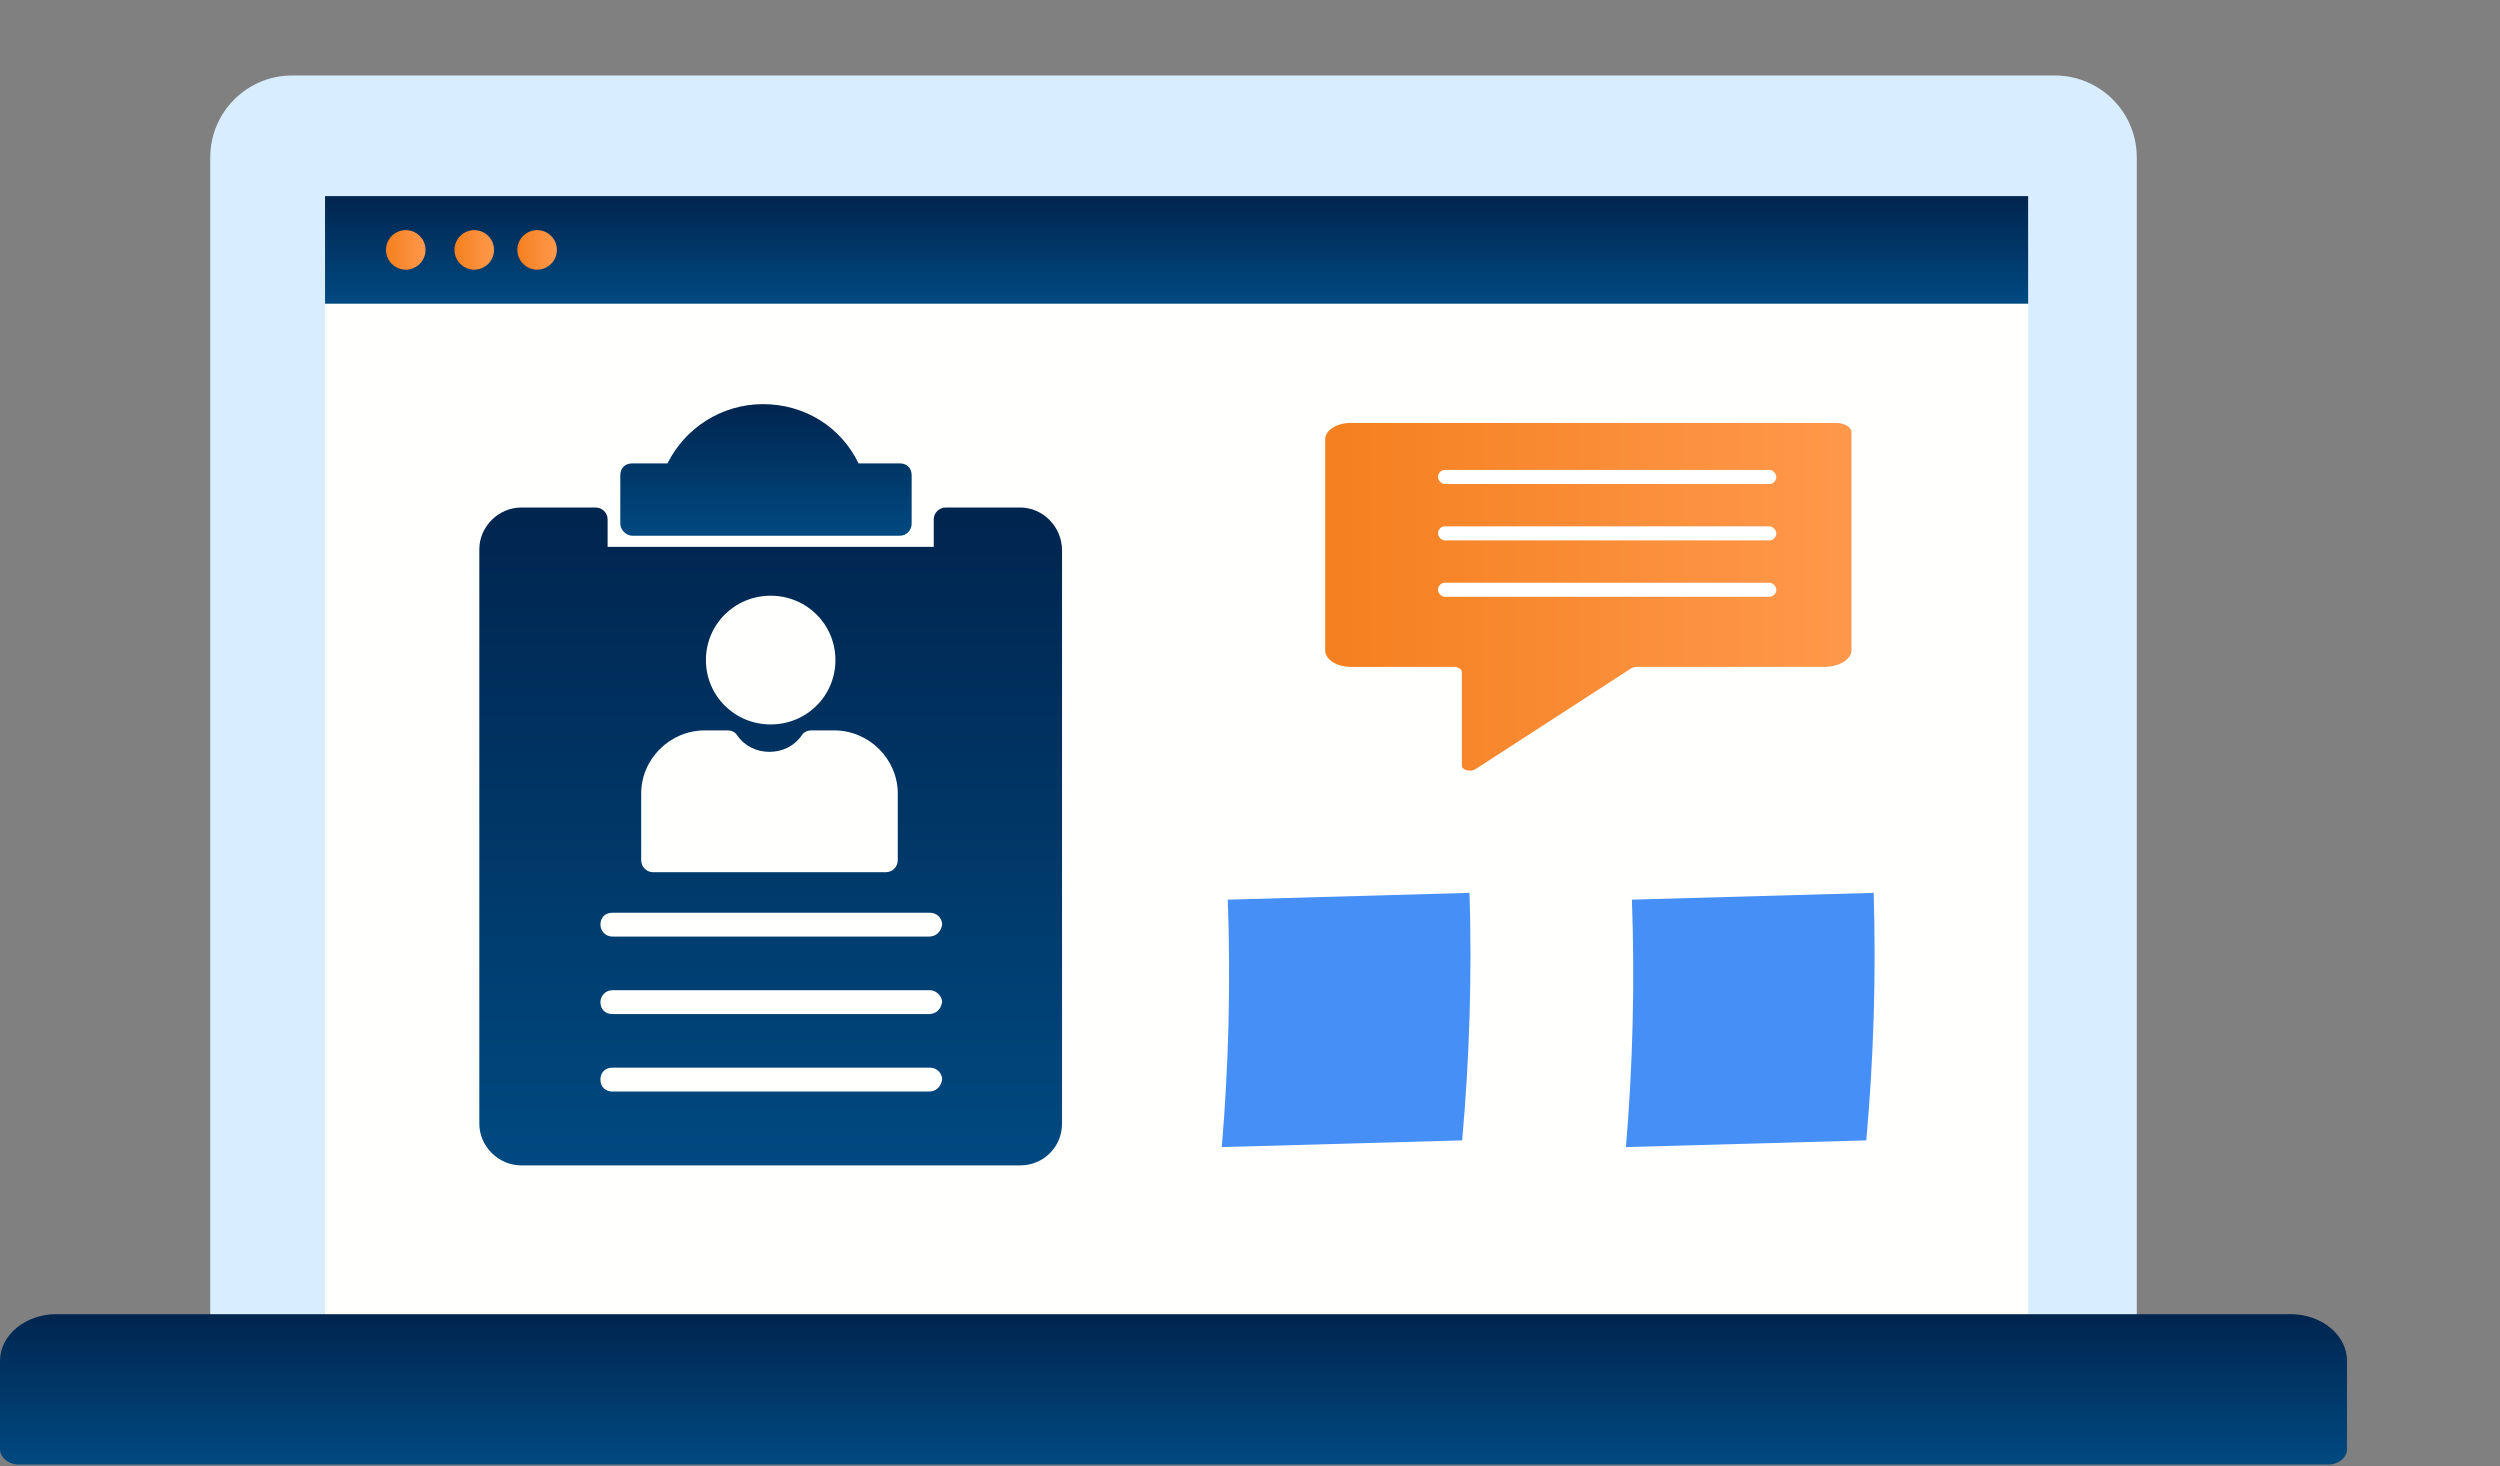 <?xml version="1.0" encoding="UTF-8"?> <svg xmlns="http://www.w3.org/2000/svg" xmlns:xlink="http://www.w3.org/1999/xlink" width="266px" height="156px" viewBox="0 0 266 156" version="1.1"><rect x="0" y="0" width="266" height="156" fill="#808080" stroke="none"/><title>Group 78</title><defs><linearGradient x1="50%" y1="0%" x2="50%" y2="221.961%" id="linearGradient-1"><stop stop-color="#00254F" offset="0%"></stop><stop stop-color="#0076BD" offset="100%"></stop></linearGradient><linearGradient x1="2.769%" y1="50%" x2="97.418%" y2="50%" id="linearGradient-2"><stop stop-color="#F58020" offset="0%"></stop><stop stop-color="#FF984B" offset="100%"></stop></linearGradient><linearGradient x1="2.769%" y1="50%" x2="97.418%" y2="50%" id="linearGradient-3"><stop stop-color="#F58020" offset="0%"></stop><stop stop-color="#FF984B" offset="100%"></stop></linearGradient><linearGradient x1="50%" y1="0%" x2="50%" y2="221.961%" id="linearGradient-4"><stop stop-color="#00254F" offset="0%"></stop><stop stop-color="#0076BD" offset="100%"></stop></linearGradient><path d="M6.468,9.669 C4.033,9.669 1.94,8.869 0.844,7.499 C1.452,7.633 2.081,7.707 2.725,7.707 C2.893,7.707 3.061,7.702 3.231,7.691 L7.567,7.428 C11.691,7.177 14.961,4.083 15.6,0.169 L16.058,2.118 C16.773,4.988 13.789,8.204 9.392,9.301 C8.391,9.55 7.404,9.669 6.468,9.669 L6.468,9.669 Z" id="path-5"></path><linearGradient x1="2.769%" y1="50%" x2="97.418%" y2="50%" id="linearGradient-7"><stop stop-color="#F58020" offset="0%"></stop><stop stop-color="#FF984B" offset="100%"></stop></linearGradient><linearGradient x1="50%" y1="0%" x2="50%" y2="221.961%" id="linearGradient-8"><stop stop-color="#00254F" offset="0%"></stop><stop stop-color="#0076BD" offset="100%"></stop></linearGradient><linearGradient x1="50%" y1="0%" x2="50%" y2="221.961%" id="linearGradient-9"><stop stop-color="#00254F" offset="0%"></stop><stop stop-color="#0076BD" offset="100%"></stop></linearGradient></defs><g id="Designs" stroke="none" stroke-width="1" fill="none" fill-rule="evenodd"><g id="Group-78"><g id="Group"><path d="M227.353,142.828 L22.371,142.828 L22.371,16.746 C22.371,11.933 26.272,8.032 31.086,8.032 L218.639,8.032 C223.452,8.032 227.353,11.933 227.353,16.746 L227.353,142.828" id="Fill-54" fill="#D8EDFF"></path><polygon id="Fill-56" fill="#FFFFFE" points="34.585 141.988 215.794 141.988 215.794 20.888 34.585 20.888"></polygon><polygon id="Fill-57" fill="url(#linearGradient-1)" points="34.585 32.313 215.794 32.313 215.794 20.866 34.585 20.866"></polygon><path d="M43.174,28.693 C42.014,28.693 41.07,27.749 41.07,26.59 C41.07,25.429 42.014,24.486 43.174,24.486 C44.333,24.486 45.277,25.429 45.277,26.59 C45.277,27.749 44.333,28.693 43.174,28.693 L43.174,28.693 Z" id="Fill-58" fill="url(#linearGradient-2)"></path><path d="M50.462,28.693 C49.302,28.693 48.358,27.749 48.358,26.59 C48.358,25.429 49.302,24.486 50.462,24.486 C51.622,24.486 52.566,25.429 52.566,26.59 C52.566,27.749 51.622,28.693 50.462,28.693 L50.462,28.693 Z" id="Fill-59" fill="url(#linearGradient-3)"></path><path d="M57.15,28.693 C55.99,28.693 55.046,27.749 55.046,26.59 C55.046,25.429 55.99,24.486 57.15,24.486 C58.31,24.486 59.254,25.429 59.254,26.59 C59.254,27.749 58.31,28.693 57.15,28.693 L57.15,28.693 Z" id="Fill-60" fill="url(#linearGradient-3)"></path><path d="M71.572,49.928 L68.877,49.928 C68.759,49.711 68.692,49.462 68.692,49.198 C68.692,48.352 69.378,47.665 70.225,47.665 C71.071,47.665 71.757,48.352 71.757,49.198 C71.757,49.462 71.69,49.711 71.572,49.928" id="Fill-66" fill="#FFFFFE"></path><polygon id="Fill-71" fill="#FFFFFE" points="109.454 124.551 198.327 124.551 198.327 123.551 109.454 123.551"></polygon><polygon id="Fill-72" fill="#FFFFFE" points="109.454 116.407 146.691 116.407 146.691 115.407 109.454 115.407"></polygon><polygon id="Fill-73" fill="#FFFFFE" points="154.996 116.407 193.97 116.407 193.97 115.407 154.996 115.407"></polygon><path d="M2,155.828 C0.896,155.828 9.9475983e-13,155.085 9.9475983e-13,154.169 L9.9475983e-13,144.806 C9.9475983e-13,142.058 2.687,139.828 6.001,139.828 L243.724,139.828 C247.038,139.828 249.724,142.058 249.724,144.806 L249.724,154.169 C249.724,155.085 248.828,155.828 247.724,155.828 L2,155.828 Z" id="Fill-76" fill="url(#linearGradient-4)"></path><path d="M89.827,67.205 L37.814,67.205 C37.538,67.205 37.314,66.982 37.314,66.705 C37.314,66.429 37.538,66.205 37.814,66.205 L89.827,66.205 C90.103,66.205 90.327,66.429 90.327,66.705 C90.327,66.982 90.103,67.205 89.827,67.205" id="Fill-85" fill="#FFFFFE"></path><path d="M89.827,90.388 L37.814,90.388 C37.538,90.388 37.314,90.164 37.314,89.888 C37.314,89.612 37.538,89.388 37.814,89.388 L89.827,89.388 C90.103,89.388 90.327,89.612 90.327,89.888 C90.327,90.164 90.103,90.388 89.827,90.388" id="Fill-86" fill="#FFFFFE"></path><path d="M63.821,79.012 L37.814,79.012 C37.538,79.012 37.314,78.788 37.314,78.512 C37.314,78.236 37.538,78.012 37.814,78.012 L63.821,78.012 C64.097,78.012 64.321,78.236 64.321,78.512 C64.321,78.788 64.097,79.012 63.821,79.012" id="Fill-87" fill="#FFFFFE"></path><path d="M63.821,99.766 L37.814,99.766 C37.538,99.766 37.314,99.542 37.314,99.266 C37.314,98.989 37.538,98.766 37.814,98.766 L63.821,98.766 C64.097,98.766 64.321,98.989 64.321,99.266 C64.321,99.542 64.097,99.766 63.821,99.766" id="Fill-88" fill="#FFFFFE"></path><path d="M89.163,79.012 L71.563,79.012 C71.287,79.012 71.063,78.788 71.063,78.512 C71.063,78.236 71.287,78.012 71.563,78.012 L89.163,78.012 C89.439,78.012 89.663,78.236 89.663,78.512 C89.663,78.788 89.439,79.012 89.163,79.012" id="Fill-89" fill="#FFFFFE"></path><path d="M202.443,41.14 L150.767,41.14 C150.491,41.14 150.267,40.916 150.267,40.64 C150.267,40.364 150.491,40.14 150.767,40.14 L202.443,40.14 C202.72,40.14 202.943,40.364 202.943,40.64 C202.943,40.916 202.72,41.14 202.443,41.14" id="Fill-115" fill="#FFFFFE"></path><path d="M202.443,50.456 L176.605,50.456 C176.329,50.456 176.105,50.233 176.105,49.956 C176.105,49.68 176.329,49.456 176.605,49.456 L202.443,49.456 C202.72,49.456 202.943,49.68 202.943,49.956 C202.943,50.233 202.72,50.456 202.443,50.456" id="Fill-117" fill="#FFFFFE"></path><g id="Group-124" transform="translate(233.332, 0.926)"><mask id="mask-6" fill="white"><use xlink:href="#path-5"></use></mask><g id="Clip-123"></g></g><g id="Group-77" transform="translate(141, 45)"><path d="M2.702,0 L54.354,0 C55.263,0 56,0.451 56,1.007 L56,24.175 C56,25.158 54.698,25.955 53.089,25.955 L33.16,25.955 C32.93,25.955 32.71,26.013 32.552,26.116 L15.989,36.838 C15.454,37.184 14.543,36.939 14.543,36.45 L14.543,26.503 C14.543,26.2 14.164,25.955 13.697,25.955 L2.702,25.955 C1.21,25.955 0,25.171 0,24.205 L0,1.751 C0,0.783 1.21,0 2.702,0" id="Fill-141-Copy" fill="url(#linearGradient-7)"></path><rect id="Rectangle-Copy-49" fill="#FFFFFF" x="12" y="5" width="36" height="1.5" rx="0.75"></rect><rect id="Rectangle-Copy-50" fill="#FFFFFF" x="12" y="11" width="36" height="1.5" rx="0.75"></rect><rect id="Rectangle-Copy-51" fill="#FFFFFF" x="12" y="17" width="36" height="1.5" rx="0.75"></rect></g><polyline id="Fill-147" fill="#EDA2A9" points="265.606 92.361 195.004 92.361 265.606 92.361"></polyline><path d="M200.131,87.738 C199.791,87.738 199.515,88.014 199.515,88.354 C199.515,88.694 199.791,88.97 200.131,88.97 C200.471,88.97 200.748,88.694 200.748,88.354 C200.748,88.014 200.471,87.738 200.131,87.738 Z M200.131,89.97 C199.24,89.97 198.515,89.245 198.515,88.354 C198.515,87.462 199.24,86.738 200.131,86.738 C201.022,86.738 201.748,87.462 201.748,88.354 C201.748,89.245 201.022,89.97 200.131,89.97 L200.131,89.97 Z" id="Fill-149" fill="#FFFFFE"></path><path d="M204.321,87.738 C203.981,87.738 203.704,88.014 203.704,88.354 C203.704,88.694 203.981,88.97 204.321,88.97 C204.661,88.97 204.937,88.694 204.937,88.354 C204.937,88.014 204.661,87.738 204.321,87.738 Z M204.321,89.97 C203.429,89.97 202.704,89.245 202.704,88.354 C202.704,87.462 203.429,86.738 204.321,86.738 C205.212,86.738 205.937,87.462 205.937,88.354 C205.937,89.245 205.212,89.97 204.321,89.97 L204.321,89.97 Z" id="Fill-150" fill="#FFFFFE"></path><path d="M208.431,87.738 C208.091,87.738 207.814,88.014 207.814,88.354 C207.814,88.694 208.091,88.97 208.431,88.97 C208.771,88.97 209.048,88.694 209.048,88.354 C209.048,88.014 208.771,87.738 208.431,87.738 Z M208.431,89.97 C207.54,89.97 206.814,89.245 206.814,88.354 C206.814,87.462 207.54,86.738 208.431,86.738 C209.323,86.738 210.048,87.462 210.048,88.354 C210.048,89.245 209.323,89.97 208.431,89.97 L208.431,89.97 Z" id="Fill-151" fill="#FFFFFE"></path><line x1="209.548" y1="104.372" x2="255.237" y2="104.372" id="Fill-152" fill="#EDA2A9"></line><line x1="209.548" y1="115.505" x2="232.392" y2="115.505" id="Fill-154" fill="#EDA2A9"></line><line x1="238.18" y1="110.027" x2="255.237" y2="110.027" id="Fill-158" fill="#EDA2A9"></line></g><g id="noun_Resume_2019456" transform="translate(51, 43)" fill-rule="nonzero"><path d="M57.535,11 L49.626,11 C48.988,11 48.35,11.507 48.35,12.268 L48.35,15.185 L13.65,15.185 L13.65,12.268 C13.65,11.507 13.012,11 12.374,11 L4.465,11 C2.041,11 0,13.029 0,15.438 L0,76.562 C0,78.971 2.041,81 4.465,81 L57.535,81 C60.086,81 62,78.971 62,76.562 L62,15.565 C62,13.029 59.959,11 57.535,11 Z M31,20.384 C34.827,20.384 37.889,23.428 37.889,27.232 C37.889,31.036 34.827,34.08 31,34.08 C27.173,34.08 24.111,31.036 24.111,27.232 C24.111,23.428 27.173,20.384 31,20.384 Z M17.222,41.435 C17.222,37.757 20.284,34.714 23.984,34.714 L26.407,34.714 C26.79,34.714 27.173,34.841 27.428,35.221 C28.193,36.362 29.469,36.996 30.872,36.996 C32.276,36.996 33.551,36.362 34.317,35.221 C34.572,34.841 34.955,34.714 35.337,34.714 L37.761,34.714 C41.461,34.714 44.523,37.757 44.523,41.435 L44.523,48.536 C44.523,49.17 44.012,49.804 43.247,49.804 L18.498,49.804 C17.733,49.804 17.222,49.17 17.222,48.536 L17.222,41.435 Z M47.84,73.138 L14.16,73.138 C13.395,73.138 12.885,72.63 12.885,71.87 C12.885,71.109 13.395,70.601 14.16,70.601 L47.967,70.601 C48.605,70.601 49.243,71.109 49.243,71.87 C49.115,72.63 48.605,73.138 47.84,73.138 Z M47.84,64.895 L14.16,64.895 C13.395,64.895 12.885,64.388 12.885,63.627 C12.885,62.993 13.395,62.359 14.16,62.359 L47.967,62.359 C48.605,62.359 49.243,62.993 49.243,63.627 C49.115,64.388 48.605,64.895 47.84,64.895 Z M47.84,56.652 L14.16,56.652 C13.395,56.652 12.885,56.018 12.885,55.384 C12.885,54.623 13.395,54.116 14.16,54.116 L47.967,54.116 C48.605,54.116 49.243,54.623 49.243,55.384 C49.115,56.145 48.605,56.652 47.84,56.652 Z" id="Shape" fill="url(#linearGradient-8)"></path><path d="M16.255,14 L44.745,14 C45.498,14 46,13.369 46,12.739 L46,7.568 C46,6.811 45.498,6.306 44.745,6.306 L40.352,6.306 C38.47,2.396 34.579,0 30.186,0 C25.794,0 21.903,2.523 20.02,6.306 L16.255,6.306 C15.502,6.306 15,6.811 15,7.568 L15,12.739 C15,13.369 15.628,14 16.255,14 Z" id="Path" fill="url(#linearGradient-9)"></path></g><path d="M155.574,121.337 C147.05,121.575 138.526,121.812 130,122.049 C130.739,113.24 130.951,104.449 130.635,95.723 C139.211,95.482 147.785,95.241 156.358,95 C156.623,103.732 156.362,112.527 155.574,121.337" id="Fill-52" fill="#458FF7"></path><path d="M198.574,121.337 C190.05,121.575 181.526,121.812 173,122.049 C173.739,113.24 173.951,104.449 173.635,95.723 C182.211,95.482 190.785,95.241 199.358,95 C199.623,103.732 199.362,112.527 198.574,121.337" id="Fill-52-Copy" fill="#458FF7"></path></g></g></svg> 